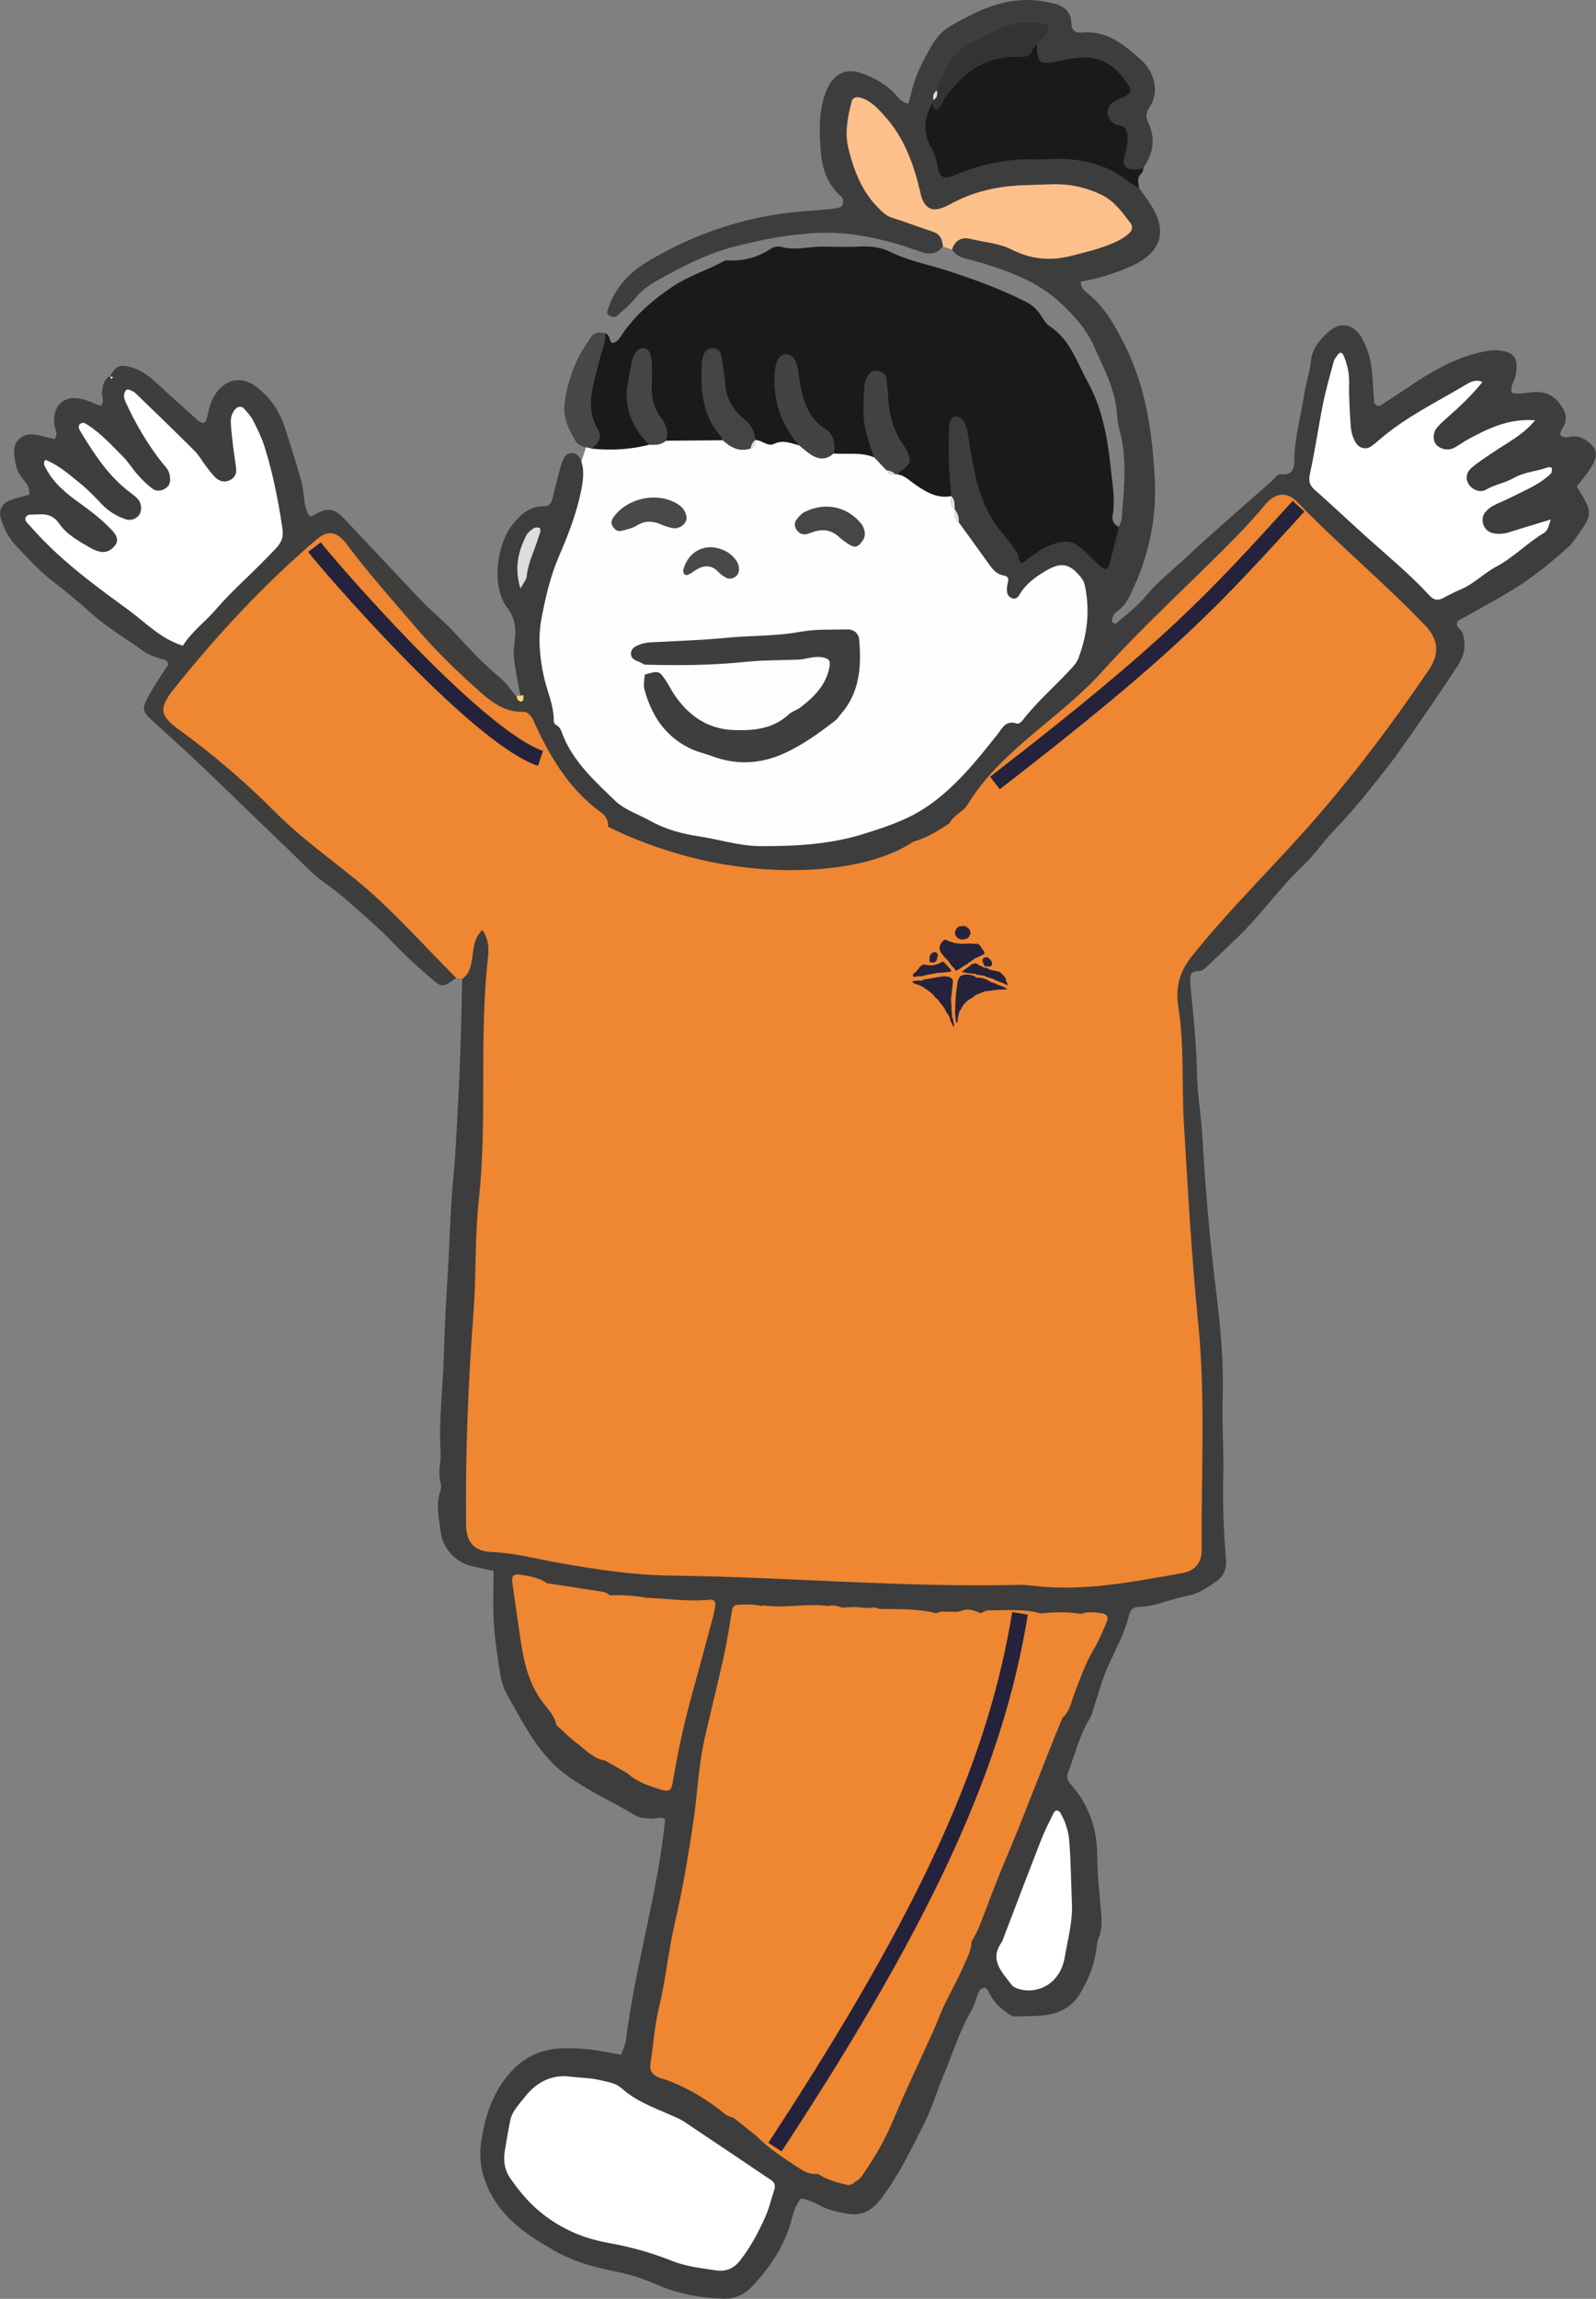 <?xml version="1.0" encoding="UTF-8"?> <svg xmlns="http://www.w3.org/2000/svg" id="_レイヤー_2" viewBox="0 0 302.56 435.54"><rect x="0" y="0" width="302.56" height="435.54" fill="#808080" stroke="none"/><defs><style>.cls-1{fill:#434343;}.cls-1,.cls-2,.cls-3,.cls-4,.cls-5,.cls-6,.cls-7,.cls-8,.cls-9,.cls-10,.cls-11,.cls-12,.cls-13,.cls-14,.cls-15,.cls-16,.cls-17,.cls-18,.cls-19,.cls-20,.cls-21,.cls-22{stroke-width:0px;}.cls-2{fill:#474747;}.cls-3{fill:#424242;}.cls-4{fill:#51311d;}.cls-5{fill:#1a1a1a;}.cls-6{fill:#454545;}.cls-7{fill:#3d3d3d;}.cls-8{fill:#ddd;}.cls-9{fill:#f8da6e;}.cls-10{fill:#444;}.cls-11{fill:#474646;}.cls-12{fill:#3e3e3d;}.cls-13{fill:#fcfdfd;}.cls-14{fill:#dfdfdf;}.cls-15{fill:#333;}.cls-16{fill:#4a4949;}.cls-17{fill:#fff;}.cls-18{fill:#ef8631;}.cls-19{fill:#3e3e3e;}.cls-23{fill:none;stroke:#24233b;stroke-miterlimit:10;stroke-width:3px;}.cls-20{fill:#fec08b;}.cls-21{fill:#24233b;}.cls-22{fill:#fefefe;}</style></defs><g id="_レイヤー_5"><g id="child01"><path class="cls-22" d="M111.8,82.75c-2.89,8.14-3.76,12.24-5.78,18.78-3.81,12.37-4.58,10.36-5.33,15.22-1.6,10.41,2.02,19.09,3.44,22.11,4.68,9.91,12.15,14.93,16,17.44,2.39,1.56,16.73,10.62,35.11,7.67,12.96-2.08,21.99-9.18,29.11-14.78,2.61-2.05,5-4.29,9.78-8.78,10.76-10.09,12.26-13.01,13.11-15.22,2.12-5.53,1.66-10.63,1.44-12.78,0,0-.56-5.55-3.44-11.33-1.86-3.73-12.14-22.22-35.89-30.56-22.07-7.75-49.83-4.63-55.44,6.56-.34.68-.93,2.34-2.11,5.67Z"></path><path class="cls-7" d="M87.64,185.48c.41-2.55.86-5.09,1.21-7.64.14-.97.3-1.91.98-2.62.58-.6,1.37-.94,2.23-.72.87.23,1.42.9,1.42,1.77,0,2.86.05,5.73-.21,8.56-.52,5.56-.36,11.13-.53,16.69-.23,7.47-.31,14.93-.78,22.4-.5,7.99-1.28,15.98-1.12,24.03.09,4.6-.42,9.22-.74,13.83-.43,6.09-.64,12.19-.64,18.3,0,3.4-.15,6.8-.2,10.2-.02,1.55.23,1.99,1.76,2.17,1.31.16,2.55.54,3.97.48,2.11-.09,4.31.46,6.39,1.05,6.31,1.78,12.82,2.16,19.27,2.97,6.08.76,12.21.51,18.31.77,7.84.34,15.68.91,23.54.73,1.75-.04,3.5.37,5.26.47,7.19.4,14.37.53,21.57.15,2.3-.12,4.65-.01,6.92.36,5.47.9,10.82-.16,16.2-.67.67-.06,1.35-.31,2.01-.27,3.88.24,7.44-1.41,11.21-1.8.81-.08,1.18-.6,1.19-1.36.02-1.36,0-2.72-.01-4.08-.02-5.03-.04-10.05-.05-15.08-.02-5.44.13-10.88-.08-16.31-.26-6.77-.77-13.54-2.02-20.22-.31-1.63.16-3.21.02-4.85-.6-7.43-1.16-14.86-1.19-22.33-.02-4.2-.61-8.4-.77-12.61-.13-3.37.04-6.74-.58-10.1-.24-1.32-.11-2.71-.12-4.08,0-.83.16-1.61.72-2.28,2.25-2.71,4.33-5.58,6.76-8.11,2.83-2.94,5.45-6.04,8.01-9.21,1.44-1.78,3.2-3.31,4.81-4.95,1.72-1.74,3.51-3.39,4.79-5.53,1.19-1.98,3.22-3.23,4.68-5.04,4.09-5.07,8.28-10.06,12.09-15.35.71-.99,1.36-2.04,1.96-3.1.54-.95,1.03-1.91,1.92-2.61,1.89-1.48,2.14-4.06,3.84-5.7.38-.37.12-.99-.18-1.5-.89-1.55-2.06-2.86-3.27-4.16-2.97-3.17-6.2-6.08-9.36-9.05-4.95-4.65-9.8-9.41-14.7-14.12-1.04-1-1.35-1.03-2.33.09-1.8,2.03-3.44,4.22-5.31,6.19-3.66,3.84-7.4,7.6-11.17,11.33-6.28,6.21-12.62,12.36-18.92,18.56-2.71,2.67-5.41,5.35-8.08,8.06-1.36,1.38-2.85,2.62-4.79,2.93-1.28.2-1.79.97-2.39,1.93-1.08,1.72-2.38,3.31-3.45,5.04-1.6,2.59-3.73,4.63-6.17,6.39-.7.51-1.34,1.12-1.03,2.01,1.15,3.29-.31,6.2-1.46,9.03-2.13,5.23-5.34,9.78-9.79,13.36-4.4,3.54-9.3,4.33-14.53,2.28-2.79-1.09-5.32-2.71-7.63-4.66-1.24-1.05-2.54-2.02-3.73-2.96-1.19.1-1.76.94-2.52,1.47-5.82,4.09-12.1,5.03-18.45,1.82-4.64-2.34-7.85-6.23-8.4-11.75-.15-1.49-.31-2.97-.46-4.46-.12-1.22-.15-2.44.17-3.64.19-.74,1.28-1.3.66-2.16-.46-.63-1.2-1.06-1.84-1.54-6.29-4.78-10.27-11.11-12.44-18.64-.73-.84-.51-1.99-.94-2.93-.2-.27-.35-.56-.48-.87-.42-2.38-.95-4.76-1.22-7.16-.15-1.33.12-2.71.22-4.06.15-1.94-.13-3.67-1.4-5.33-3.37-4.42-1.84-12.39.81-15.77,1.48-1.89,3.3-3.68,6.07-3.61,1.04.03,1.41-.67,1.62-1.5.48-1.84.9-3.69,1.4-5.53.21-.78.45-1.58.85-2.27.66-1.13,2.47-.95,2.99.27.26.61.46,1.28.52,1.95.13,1.36-.05,2.69-.32,4.04-.86,4.28-2.41,8.33-4.14,12.31-1.69,3.89-2.66,8.03-3.42,12.13-.66,3.56-.32,7.3.48,10.92.61,2.76,1.89,5.37,1.86,8.26,0,.46.18.71.56.93.77.44.94,1.28,1.24,2.03,2.07,5.05,6.09,8.62,9.85,12.27,1.77,1.72,4.41,2.55,6.65,3.8,2.89,1.62,6.05,2.46,9.26,2.94,3.87.58,7.61,1.83,11.61,1.85,6.54.03,13.02-.31,19.31-2.23,2.85-.87,5.7-1.81,8.39-3.05,3.06-1.41,5.78-3.4,8.27-5.71,3.31-3.06,6.09-6.56,8.88-10.05,1.01-1.27,1.64-2.94,3.8-2.17.24.09.78-.26,1-.55,2.84-3.68,6.38-6.68,9.49-10.1.45-.49.89-1.05,1.12-1.65,1.59-4.13,2.19-8.38,1.46-12.78-.15-.93-.28-1.84-.94-2.64-2.16-2.63-3.7-2.97-6.67-1.23-2,1.18-3.86,2.54-5.05,4.62-.29.5-.77.79-1.36.57-.54-.2-.89-.67-.94-1.23-.05-.53-.02-1.09.13-1.6.23-.79.15-1.32-.76-1.48-1.33-.23-2.08-1.15-2.81-2.17-1.87-2.64-3.79-5.25-5.69-7.88-.69-.68-.02-1.79-.79-2.45h0c-.67-.75-.19-1.79-.67-2.58h.01c-2.26-4.47-1.43-9.21-.92-13.84.24-2.23,2.28-2.47,3.85-.72,1.07,1.19,1.16,2.72,1.39,4.19,1.08,6.79,2.89,13.19,7.6,18.59,1.65,1.89,2.5,2.61,4.79,1.07,3.06-2.05,6.41-2.39,9.3.52,2.22,2.23,3.56,2.16,4.16-1.17.19-1.07.66-2.08,1.59-2.76.19-.5.53-.99.56-1.51.4-5.66,1.16-11.33-.44-16.95-.33-1.16-.4-2.4-.52-3.62-.44-4.41-2.58-8.24-4.3-12.17-1.35-3.08-3.65-5.67-6.14-8.02-3.94-3.73-8.77-5.75-13.83-7.34-1.55-.49-3.12-.92-4.7-1.33-.97-.26-1.69-.82-2.26-1.62.12-2.61,1.85-3.14,3.96-2.9,2.57.29,5.17.69,7.5,1.84,6.43,3.17,12.48,1.09,18.5-1.23,2.75-1.06,2.52-2.67.68-4.63-2.94-3.13-6.64-4.17-10.71-4.16-7.08.02-14.12.08-20.67,3.6-3.08,1.65-4.89.58-6.16-3.01-1.59-4.48-2.76-9.15-5.88-12.91-1.27-1.53-2.57-4.08-4.64-3.26-2.01.79-1.45,3.58-1.33,5.57.47,7.86,4.51,12.76,12.18,15.5,2.28.81,5.85.85,4.85,5.02-1.19,1.53-2.61,1.59-4.36.95-3.94-1.45-7.97-2.54-12.15-3.16-5.19-.77-10.32-.3-15.4.56-2.36.4-4.74.97-7.09,1.54-5.49,1.34-10.38,3.88-15.23,6.62-1.55.88-2.94,1.86-4.08,3.3-1,1.26-2.29,2.31-3.52,3.36-.42.36-1.04.13-1.52-.18-.46-.29-.24-.7-.13-1.06,1.27-4.12,4.06-7.01,7.65-9.15,8.49-5.06,17.62-8.2,27.49-9.28,2.69-.29,5.4-.32,8.07-.75.54-.09,1.1-.14,1.29-.75.16-.54.12-1.11-.33-1.5-2.87-2.52-3.7-5.87-3.9-9.47-.21-3.8-.29-7.58,1.42-11.16,1.26-2.63,3.6-3.73,6.35-2.72,2.44.89,4.71,2.09,6.49,4.07.61.68,1.14,1.52,2.45,1.7.36-1.36.65-2.78,1.12-4.14.49-1.41,1.07-2.8,1.77-4.11,1.27-2.39,2.44-4.88,4.91-6.34C184.63,2.34,189.34-.03,194.84,0c1.48,0,2.98.22,4.43.53,2.12.46,3.83,1.42,3.84,4,0,1.2.85,1.75,1.89,1.65,4.88-.5,8.17,2.34,11.43,5.28,2.27,2.05,3.53,5.9,1.49,8.85-.71,1.03-.74,1.87-.21,2.99,1.4,2.97.92,5.8-.93,8.45-3.03,1.28-4.59.65-4.51-2.21.08-2.44-.1-4.38-2.14-6.11-1.9-1.63-.98-3.51.64-4.84,2.35-1.94,1.48-3.36-.46-4.81-3-2.22-6.24-2.06-9.69-1.31-3.65.8-4.45.05-4.79-3.73,1.16-3.31.75-3.92-2.53-3.18-6.79,1.52-12.52,4.49-14.84,11.71-.33.7-.57,1.43-.78,2.17-.09.39-.22.77-.36,1.15-1.22,2.87-.45,5.48.63,8.25,1.09,2.78,2.42,3.33,5.25,2.38,7.6-2.54,15.43-2.81,23.3-1.44,3.88.68,7.15,2.49,9.43,5.83.77,1.11,1.59,2.19,2.32,3.34,3.14,4.97,1.85,8.92-3.73,11.45-3.06,1.39-6.33,2.36-9.61,2.97-.05,1.16.63,1.69,1.25,2.19,3.27,2.61,5.19,6.1,7.05,9.78,4.03,7.98,5.21,16.56,5.7,25.24.4,7.12-.97,14.08-3.95,20.64-.78,1.72-1.51,3.5-3.21,4.63-.56.38-.88,1.02-.95,1.73-.01.12.02.32.09.36.21.11.58.3.68.21,1.93-1.71,4.05-3.28,5.67-5.24,2.28-2.75,5.08-4.91,7.64-7.31,5.24-4.92,10.72-9.58,16.1-14.36.61-.54,1.13-1.45,1.95-1.38,2.24.18,2.43-1.21,2.45-2.82.05-4.24,1.26-8.31,1.89-12.46.31-2.01,1.01-3.97,1.21-5.99.24-2.55,1.73-4.27,3.46-5.8,2.17-1.91,4.66-1.4,6.17,1.15,1.26,2.14,1.84,4.51,2.04,6.98.14,1.76.22,3.53.36,5.29.04.51.79.87,1.22.59,1.82-1.18,3.65-2.36,5.45-3.58,4.39-2.97,8.94-5.61,14.23-6.63.79-.15,1.62-.29,2.41-.23,3.31.25,4.15,1.56,3.48,4.87-.21,1.05-1.06,1.95-.7,3.21,1.45.36,2.91-.12,4.38-.18,1.9-.08,3.46.61,4.63,2.12,1.17,1.5,1.76,3.07.54,4.85-.22.32-.29.74-.42,1.09.68.83,1.54.44,2.28.38,1.33-.11,2.38.39,3.34,1.22,1.24,1.08,1.49,2.12.81,3.63-.78,1.76-2.13,3.13-3.25,4.62,3.16,5.08,3.16,5.17-.41,10.06-.32.44-.62.91-1.02,1.27-3.26,2.89-6.6,5.68-10.3,7.98-3.57,2.21-7.3,4.18-10.83,6.17-.57,1.21.6,1.49.86,2.18.83,2.22.42,4.32-.83,6.23-2.15,3.3-4.35,6.57-6.59,9.81-2.4,3.45-4.75,6.95-7.36,10.24-3.03,3.82-6.05,7.64-9.46,11.15-2.07,2.13-3.75,4.67-5.9,6.7-4.36,4.13-7.79,9.07-12.07,13.25-2.02,1.98-4.09,3.93-6.14,5.88-.2.19-.43.34-.63.52-.72.67-2.21.08-2.47,1.08-.28,1.13-.05,2.4.07,3.61.49,5.01,1,10,1.09,15.05.06,3.52.62,7.03.92,10.54.15,1.75.21,3.52.33,5.28.57,8.54,1.32,17.05,2.38,25.55.84,6.73,1.46,13.51,1.24,20.33-.15,4.89.24,9.79.11,14.68-.14,5.31.1,10.59.52,15.86.13,1.64-.39,2.95-1.71,3.91-1.76,1.28-3.51,2.48-5.76,2.88-3.06.55-5.91,2.03-9.11,2.07-.85.01-1.57.5-1.78,1.42-1.07,4.68-3.89,8.65-5.29,13.19-.36,1.16-.72,2.33-1.1,3.48-.34,1.03-.54,2.15-1.09,3.06-1.93,3.18-2.77,6.76-4.08,10.17-.34.88-.2,1.49.42,2.19,3.37,3.82,5.03,8.26,5.08,13.41.03,3.79.47,7.58.77,11.37.12,1.51.1,2.96-.48,4.41-.35.86-.38,1.85-.54,2.79-.48,2.85-1.59,5.44-3.1,7.91-1.32,2.15-3.29,3.32-5.57,3.78-2.11.43-4.32.33-6.49.41-1.04.04-1.7-.75-2.47-1.3-1.26-.9-2.08-2.12-2.76-3.48-.18-.36-.47-.76-.93-.62-.34.11-.74.38-.87.69-.54,1.25-.81,2.64-1.5,3.78-2.18,3.65-3.33,7.72-4.99,11.58-1.39,3.24-2.35,6.68-3.94,9.81-2.47,4.82-4.81,9.74-8.12,14.09-1.57,2.07-3.5,3.31-6.31,2.83-1.76-.3-3.47-.63-5.06-1.45-1.2-.62-2.39-1.23-3.82-1.45-1.09,1.3-1.45,2.91-1.89,4.46-1.33,4.69-3.96,8.58-7.24,12.1-1.57,1.69-3.34,2.5-5.75,2.42-4.41-.15-8.6-.97-12.64-2.74-2.49-1.09-5.07-1.91-7.76-2.44-3.98-.78-7.93-1.89-11.45-3.91-4.59-2.63-9.05-5.48-11.79-10.33-1.89-3.33-2.65-6.68-2.05-10.53.56-3.54,1.48-6.87,3.32-9.93,2.76-4.59,6.6-7.44,12.18-7.55,2.6-.05,5.16.14,7.71.62,1.05.2,2.1.39,3.29.61.34-1,.8-1.86.91-2.76,1.75-14.1,6.02-27.77,7.45-41.87-1.05-.65-1.96.02-2.88-.11-.94-.13-1.91-.07-2.76-.59-4.39-2.67-9.13-4.69-13.28-7.8-2.35-1.77-4.19-3.9-5.8-6.22-1.93-2.78-3.51-5.81-5.2-8.76-.96-1.67-1.32-3.56-1.59-5.43-.4-2.81-.84-5.63-1-8.46-.17-3.1-.04-6.22-.04-9.67-1.19-.26-2.62-.57-4.03-.9-3.12-.72-5.56-3.26-5.96-6.39-.33-2.54-.98-5.09-.14-7.66.16-.5.26-1.12.12-1.6-.61-2.03.09-4.06-.03-6.04-.38-6.09.46-12.12.62-18.18.14-5.27.43-10.56.76-15.84.37-5.8.44-11.62,1-17.4.56-5.81.75-11.63,1.08-17.45.27-4.73.35-9.47.5-14.2.07-2.17.08-4.34.12-6.51Z"></path><path class="cls-5" d="M212.09,99.87c-.59,2.35-1.14,4.72-1.79,7.06-.3,1.07-.94,1.16-1.72.38-.96-.95-1.93-1.89-2.91-2.82-2.21-2.13-3.75-2.62-7.77-.63-1.43.71-2.67,1.83-4.04,2.8-1.01-.24-.54-1.33-1.01-1.89-.43-.51-.75-1.12-1.16-1.67-.48-.65-.98-1.3-1.51-1.91-3.34-3.79-4.82-8.39-5.73-13.22-.4-2.13-.7-4.27-1.09-6.4-.09-.52-.31-1.03-.54-1.51-.31-.62-.78-1.1-1.53-1.18-.62-.06-1.3.69-1.35,1.75-.17,3.52-.17,7.04.16,10.55.09.94.15,1.88.23,2.82-2.79.52-4.97-.89-7.07-2.37-.99-.7-1.84-1.58-3.11-1.75,1.01-2.09,1.05-4.04-.34-6.08-1.48-2.17-2.06-4.68-2.29-7.32-.13-1.42-.08-3.01-1.65-4.42-1.65,3.38-1.02,6.64-.44,9.88.28,1.56,1.29,3.07.27,4.71-2.47-1.03-5.09-.54-7.65-.72-1.32-2.04-2.56-4.12-4.31-5.89-1.87-1.9-2.59-4.42-3.09-7-.27-1.41-.02-3.06-2.06-4.25-1.73,4.14-.25,7.69,1.23,11.27.59,1.41,2.38,2.38,1.64,4.3-1.55-.36-2.99-1.11-4.71-.26-1.14.57-2.28-.68-3.51-.74-4.25-4.28-7.63-9.02-7.51-15.83-2.07,2.46-2.01,3.04-1.75,6.02.31,3.55,2.62,6.4,3.05,9.86-3.59.03-7.19.06-10.78.09-3.32-4.55-3.55-9.97-4.41-15.32-1.9,4.01-2.74,7.97-.46,12.1.69,1.26,2.01,2.28,1.66,3.99-3.58.9-7.2,1.11-10.86.73-.6-6.13-1.82-12.28.76-18.3.53-1.23.79-2.57,1.78-3.57.98.24.66,1.45,1.38,1.87.73-.15,1.2-.68,1.56-1.23,2.58-3.93,6.04-6.92,9.91-9.51,2.95-1.97,6.36-3,9.46-4.68.24-.13.52-.27.77-.26,3.07.21,5.86-.54,8.44-2.26.5-.34,1.37-.43,1.97-.26,2.56.71,5.08-.09,7.61-.07,2.45.02,4.9.09,7.34-.02,1.95-.08,3.87.15,5.56.99,3.44,1.71,7.19,2.4,10.8,3.56,5.12,1.65,10.16,3.49,14.97,5.93,1.13.57,2.01,1.34,2.71,2.39.53.78,1.01,1.72,1.76,2.2,3.9,2.5,5.16,6.83,7.21,10.52,2.7,4.88,3.75,10.33,4.34,15.92.34,3.23.97,6.38.39,9.65-.14.76.38,1.56,1.18,1.99Z"></path><path class="cls-12" d="M99.27,131.77c.92.06,1.6.29,1.26,1.48-.23.77-.33,1.59-.49,2.38-.38-.12-.88-.45-1.13-.32-2.34,1.21-4.22.26-5.95-1.21-4.98-4.23-9.74-8.74-14.07-13.6-4.51-5.06-9.14-10.06-13.02-15.66-.46-.67-.96-1.32-1.5-1.93-1.72-1.98-1.85-1.94-3.79-.14-8.28,7.67-16.14,15.74-23.61,24.19-.99,1.12-1.91,2.3-2.82,3.49-.9,1.18-1.73,2.4-2.59,3.61.54,1.83,2.24,2.63,3.44,3.88.56.58,1.22,1.09,1.89,1.54,5.47,3.62,10.14,8.18,14.88,12.66,2.45,2.33,5.15,4.37,7.33,7.03,1.33,1.63,3.29,2.82,5.14,3.93,4.72,2.84,8.44,6.84,12.39,10.55,1.97,1.85,3.83,3.85,5.77,5.75,1.71,1.67,3.83,3.16,4.05,5.89-2.34,1.74-2.67,1.85-4.5.27-2.56-2.22-5.11-4.48-7.43-6.94-1.78-1.89-3.7-3.58-5.62-5.3-2.31-2.07-4.6-4.13-7.16-5.93-2.53-1.77-4.66-4.12-6.92-6.28-5.49-5.25-10.91-10.56-16.41-15.8-3.24-3.09-6.59-6.07-9.88-9.11-1.38-1.28-1.56-1.89-.79-3.49.58-1.22,1.31-2.38,2.02-3.53.7-1.14,1.47-2.25,2.16-3.29-.21-1.03-.98-.89-1.57-1.11-1.01-.37-2.11-.67-2.96-1.28-3.41-2.45-7.06-4.56-10.2-7.4-2.21-2-4.52-3.91-6.88-5.72-2.72-2.08-5-4.57-7.32-7.04-1.36-1.45-2.17-3.09-2.77-4.9-.54-1.62.03-2.96,1.56-3.6.62-.26,1.29-.43,1.94-.62.62-.18,1.25-.34,1.82-.5.13-1.39-.58-2.24-1.28-3.07-1.21-1.44-1.46-3.21-1.58-4.95-.14-2.09,1.55-3.63,3.65-3.38,1.34.16,2.64.57,4.04.88.76-1.01-.04-2.02-.11-3-.23-3.47,1.98-5.45,5.33-4.59,1.17.3,2.28.83,3.44,1.27.96-.77.18-1.72.3-2.55.18-1.24.27-2.44,1.56-3.09l-.08.08c1.09-1.82,1.77-2.25,3.46-1.89,2.04.44,3.71,1.56,5.23,2.97,2.59,2.4,5.22,4.75,7.84,7.1,1.07.96,1.65.82,1.94-.5.35-1.59.69-3.16,1.68-4.53,1.9-2.64,4.78-3.24,7.43-1.33,2.71,1.96,4.55,4.62,5.59,7.79,1.13,3.46,2.21,6.94,3.2,10.44.36,1.29.36,2.68.6,4.01.14.78.44,1.54.52,1.81.41.74.62.75.92.56,3.37-2.09,4.45-1.16,6.65,1.18,4.73,5.03,9.46,10.06,14.21,15.08.74.79,1.56,1.5,2.35,2.24,1.18,1.12,2.42,2.17,3.51,3.37,2.8,3.06,5.6,6.09,8.82,8.74,1.23,1.02,2.14,2.44,3.19,3.67.49.19.94.19,1.32-.23Z"></path><path class="cls-5" d="M215.95,35.62c-.69-.42-1.43-.78-2.06-1.27-4.5-3.53-9.69-4.52-15.25-4.2-.54.03-1.09.09-1.63.06-5.66-.3-11.06.86-16.24,3.05-1.46.62-2.54.6-2.96-1.44-.28-1.34-.55-2.67-1.25-3.84-1.72-2.87-1.33-5.65.18-8.43,1.82-.49,1.87-2.48,3.02-3.56,3.4-3.22,6.94-6.21,11.93-6.12,1.9.03,3.09-1.56,4.87-1.49.03,3.51.52,3.93,3.66,3.28,1.46-.3,2.92-.59,4.4-.73,4.32-.41,7.18,1.87,9.35,5.27.61.95.29,1.57-.91,2.14-.73.35-1.53.61-2.14,1.1-1.45,1.18-1.22,3.1.43,4.05.23.13.5.23.76.27,1.44.18,1.62,1.22,1.65,2.37.03,1.1-.21,2.12-.52,3.18-.69,2.3.24,3.14,2.78,2.71.26-.04.52-.16.78-.25-.12.36-.13.83-.37,1.04-.96.84-.65,1.82-.47,2.81Z"></path><path class="cls-20" d="M178.75,46.72c-.08-1.31-.5-2.36-1.9-2.82-2.57-.85-5.11-1.82-7.7-2.63-.95-.3-1.55-.82-2.27-1.5-3.4-3.23-4.99-7.32-6.06-11.72-.73-3.02-.09-5.93.63-8.83.2-.81.98-.9,1.66-.71,2.07.57,3.41,2.15,4.76,3.66,3.53,3.97,5.28,8.78,6.5,13.85.16.65.28,1.33.56,1.93.77,1.64,1.91,2.06,3.67,1.43.51-.18,1.01-.4,1.48-.66,4.5-2.51,9.36-3.53,14.46-3.65,1.77-.04,3.53-.14,5.3-.17,3.18-.06,6.24.67,9.06,2.05,2.36,1.15,3.9,3.32,5.45,5.38.47.62.26,1.36-.27,1.85-.59.54-1.28,1.01-1.99,1.37-2.8,1.44-5.86,2.09-8.88,2.89-4.01,1.06-7.72.72-11.41-1.15-2.45-1.24-5.24-1.39-7.87-2.03-1.66-.4-2.92.31-3.46,2.03-.57-.2-1.15-.39-1.72-.58Z"></path><path class="cls-19" d="M122.15,125.92c-.36-.19-.7-.43-1.08-.56-.83-.29-1.56-.72-1.45-1.69.1-.91.94-1.29,1.7-1.57.63-.23,1.32-.36,1.99-.4,4.88-.25,9.78-.41,14.61-.88,4.57-.44,9.18-.27,13.73-1.11,2.91-.53,5.95-.4,8.94-.46,1.27-.03,2.18.74,2.28,1.88.45,5.11.15,10.05-3.47,14.17-.36.41-.64.9-1.06,1.22-3.01,2.32-6.06,4.55-9.55,6.15-4.56,2.09-9.09,2.34-13.79.6-1.5-.55-3.05-.88-4.52-1.64-4.57-2.36-7.02-6.25-8.31-11.01-.24-.87.02-1.88.05-2.82,1.17-1.59,2.52-1.32,3.89-.33.78.56,1.38,1.33,1.84,2.16,5.44,9.84,17.11,9.92,25.86.96.28-.29.54-.62.75-.97.56-.93,1.34-1.91.82-3.01-.62-1.3-1.89-.63-2.92-.62-7.75.06-15.44,1.31-23.21,1.09-2.43-.07-4.84-.17-7.1-1.17Z"></path><path class="cls-13" d="M122.15,125.92c6.37.17,12.72.15,19.07-.51,3.37-.35,6.77-.31,10.16-.44,1.48-.06,2.89-.71,4.43-.45,1.32.23,1.66.6,1.44,1.83-.64,3.46-2.94,5.72-5.57,7.72-.64.49-1.52.69-2.1,1.23-2.91,2.73-6.45,3.13-10.21,3.03-5.21-.13-8.89-2.73-11.66-6.91-.52-.79-.93-1.66-1.46-2.44-1.29-1.93-1.37-1.94-4.02-1.17-.03-.63-.05-1.26-.08-1.89Z"></path><path class="cls-1" d="M151.44,84.35c-3.47-4-4.94-8.66-4.55-13.93.16-2.16.98-3.41,2.25-3.32,1.12.08,1.81,1.03,2.17,3.07.21,1.2.28,2.44.56,3.62.72,2.96,1.79,5.71,4.55,7.46,1.74,1.1,1.97,2.8,1.61,4.67-1.42,1.28-2.91,1.18-4.39.16-.77-.53-1.47-1.15-2.2-1.73Z"></path><path class="cls-2" d="M114.72,63.13c.2,1.69-.61,3.16-.98,4.73-.41,1.71-.89,3.4-1.28,5.11-.64,2.84-.7,5.69.83,8.28,1.06,1.79.03,2.73-1.11,3.75-1.12-.35-2.42-.31-3.13-1.55-1.22-2.12-2.33-4.25-2.04-6.82.36-3.24,1.33-6.29,2.79-9.19.6-1.19,1.41-2.28,2.11-3.42.69-1.12,1.7-1.15,2.82-.89Z"></path><path class="cls-3" d="M165.68,86.64c-.97-2.81-1.98-5.62-2-8.65,0-1.76.07-3.52.24-5.27.06-.63.42-1.3.81-1.82.41-.56,1.1-.77,1.82-.61.7.16,1.33.55,1.44,1.27.21,1.33.33,2.69.4,4.03.16,3.19,1.06,6.11,2.88,8.74.23.33.45.68.64,1.04.98,1.9.79,2.52-1.18,3.95-.22.16-.39.36-.59.54,0,0-.37.01-.37.01-.6-.27-1.38-.13-1.78-.82-.77-.81-1.54-1.62-2.3-2.43Z"></path><path class="cls-10" d="M137.02,83.41c-.11-.24-.18-.53-.35-.72-3.66-4.09-3.88-9.05-3.62-14.13.03-.53.24-1.06.44-1.56.28-.69.86-1.04,1.59-1.06.76-.03,1.34.4,1.55,1.07.25.76.31,1.59.43,2.39.16,1.07.37,2.14.42,3.21.13,2.94,1.6,5.2,3.77,6.93,1.33,1.05,1.73,2.34,1.98,3.82,0,0,0,0,0,0-.31.55-.11,1.4-.97,1.62-2.12.69-3.76-.19-5.26-1.58Z"></path><path class="cls-6" d="M123.04,84.26c-1.53-1.56-2.78-3.28-3.53-5.37-.75-2.1-.89-4.22-.49-6.39.24-1.33.54-2.64.75-3.98.13-.84.53-1.51,1.09-2.12.67-.74,1.96-.52,2.33.44.19.49.33,1.03.35,1.56.06,1.35.13,2.71.03,4.06-.18,2.53.32,4.84,1.87,6.87.97,1.27,1.32,2.63.81,4.18-.93.85-2.07.79-3.2.76Z"></path><path class="cls-16" d="M130.16,98.04c.1,1.05-1.25,2.21-2.5,2.03-.79-.11-1.57-.38-2.31-.7-1.58-.69-3.05-.77-4.61.19-.89.54-1.99.79-3.03,1.03-.73.16-1.25-.33-1.61-.96-.29-.53-.18-1.06.12-1.51,2.62-3.9,8.77-5.08,12.54-2.42.83.58,1.27,1.36,1.4,2.35Z"></path><path class="cls-11" d="M163.94,100.8c.08.99-.25,1.4-.57,1.85-.7.99-1.33,1.19-2.35.54-.68-.43-1.36-.9-1.95-1.45-1.45-1.34-3.08-1.56-4.89-.96-.51.17-1.01.41-1.53.45-.71.05-1.3-.29-1.68-.92-.38-.63-.41-1.31.05-1.89.42-.52.87-1.09,1.44-1.38,3.76-1.91,8.03-1.28,10.89,2.28.39.49.49,1.23.59,1.48Z"></path><path class="cls-16" d="M140.08,108.06c-.04,1.1-1.35,1.92-2.38,1.42-.59-.29-1.14-.72-1.6-1.19-1.26-1.29-2.61-1.23-4.04-.39-.46.27-.88.62-1.36.86-.33.17-.76.38-1.04-.08-.12-.2-.18-.5-.13-.72.78-3.05,3.45-4.81,6.36-4.15,1.49.34,2.76,1.07,3.66,2.35.4.57.59,1.2.53,1.9Z"></path><path class="cls-14" d="M180.98,96.57c.69.68.84,1.53.79,2.45-1.02-.57-.89-1.51-.79-2.45Z"></path><path class="cls-14" d="M180.31,93.99c.81.71.64,1.67.67,2.58-1.03-.65-.92-1.59-.67-2.58Z"></path><path class="cls-9" d="M99.27,131.77c-.14.4.12,1.08-.43,1.15-.43.05-.83-.39-.89-.92.18-.23.41-.29.68-.17.21-.13.42-.14.65-.05Z"></path><path class="cls-14" d="M167.99,89.07c.68.1,1.31.28,1.78.82-.81.2-1.48.09-1.78-.82Z"></path><path class="cls-14" d="M142.28,84.98c.16-.63.33-1.27.97-1.62.16.83,0,1.47-.97,1.62Z"></path><path class="cls-17" d="M108.12,393.45c1.88.2,3.8.22,5.63.65,1.42.33,2.97.53,4.14,1.58,2.68,2.41,6.03,3.61,9.24,5.03.87.38,1.77.73,2.55,1.25,5.53,3.68,11.04,7.4,16.55,11.12.64.43.8,1.03.56,1.77-.55,1.67-.94,3.41-1.65,5.01-1.31,2.98-2.83,5.86-4.86,8.44-1.19,1.51-2.64,2.13-4.62,1.83-2.83-.42-5.65-.73-8.34-1.81-3.91-1.57-7.96-2.66-12.12-3.41-4.9-.88-9.28-2.85-13.12-6.11-2.11-1.79-3.79-3.88-5.35-6.11-1.06-1.51-1.33-3.25-1.05-5.05.31-2.01.66-4.01,1.07-6,.13-.64.43-1.29.8-1.84.6-.9,1.31-1.73,1.99-2.57,2.2-2.73,4.92-4.23,8.55-3.8Z"></path><path class="cls-17" d="M291.01,79.64c-2.38,2.86-5.32,4.26-7.96,6.06-1.34.92-2.72,1.79-3.97,2.83-1.17.98-1.31,2.16-.62,3.26.62.98,2.16,1.62,3.19,1.01,1.66-.99,3.6-1.26,5.24-2.2,2.05-1.18,4.41-1.28,6.57-2.07.21-.08.74.09.74.14,0,.36.02.84-.2,1.06-2.06,2.05-4.76,3.07-7.28,4.37-1.21.62-2.48,1.1-3.68,1.73-.58.31-1.13.77-1.53,1.29-1.04,1.36-.22,3.51,1.46,3.88,1.08.24,2.14.17,3.21-.18,2.57-.83,5.17-1.59,7.8-2.39-.52,1.71-.64,2.15-1.31,2.55-3.15,1.89-5.69,4.6-8.96,6.34-2.39,1.27-4.31,3.31-6.85,4.38-1.13.47-2.22,1.03-3.3,1.61-.99.53-1.78.37-2.54-.45-3.67-4-7.86-7.44-11.89-11.06-3.33-3-6.59-6.07-9.94-9.04-1.07-.95-1.12-1.82-.82-3.2.96-4.36,1.58-8.79,2.46-13.16.54-2.66,1.3-5.28,2.01-7.9.14-.5.52-.93.83-1.37.31-.44.78-.32.94.03.81,1.74,1.2,3.55,1.15,5.51-.06,2.57.12,5.14.27,7.71.07,1.22.33,2.43.99,3.5.61,1,1.85,1.37,2.81.75.57-.36,1.09-.81,1.6-1.26,4.96-4.32,10.87-7.15,16.45-10.48.87-.52,1.93-1.1,3.16-.51-1.99,2.46-4.25,4.6-6.59,6.67-.71.63-1.44,1.26-2.04,1.98-.75.91-.8,2.22-.26,3.04.59.9,2.15,1.4,3.3.87.98-.45,1.84-1.15,2.79-1.67,3.84-2.07,7.72-4,12.73-3.65Z"></path><path class="cls-18" d="M270.1,118.42c-7.72-8.07-16.34-15.2-24.09-23.23-2.2-2.28-4.38-1.75-6.26.53-1.74,2.1-3.58,4.09-5.48,6.04-8.38,8.56-17.32,16.58-25.32,25.47-8.04,8.94-19.13,14.75-25.57,25.28-.55.9-1.6,1.47-2.39,2.21-.4.38-.74.79-1,1.24-2.23,1.55-4.51,2.85-6.86,3.51-7.99,5.37-22.95,6.7-37.02,4.09-7.77-1.44-15.28-4.14-20.84-6.94.13-1.06-.39-2.01-1.27-2.64-6.29-4.57-9.99-11.01-13.08-17.91-.42-.56-.92-1.24-1.58-1.21-4.11.18-6.84-2.43-9.53-4.85-3.94-3.54-7.7-7.28-11.15-11.33-4.42-5.17-8.95-10.23-13.02-15.68-1.47-1.97-3.25-2.82-5.52-.89-9.97,8.48-18.83,18.03-27,28.22-3.07,3.83-2.99,5.16.97,8.03,6.53,4.73,12.59,9.98,18.24,15.65,6.07,6.1,13.35,10.68,19.59,16.54,5.03,4.73,9.67,9.82,14.54,14.7.4.07.79.15,1.19.22,3-2.25.91-6.63,3.8-9.26,1.61,2.27,1.1,4.66.89,6.82-1.46,14.77.04,29.65-1.58,44.4-.77,7.05-.46,14.13-.99,21.17-1.02,13.43-1.56,26.86-1.41,40.33.04,3.45,1.74,5.01,4.95,5.13,4.39.17,8.59,1.33,12.88,2.09,6.97,1.23,14.02,2.28,21.06,2.36,22.03.27,44,2.29,66.05,1.76.82-.02,1.63.07,2.44.16,9.6,1.16,18.96-.72,28.32-2.38,2.5-.44,3.78-1.97,3.76-4.54-.14-14.27.76-28.58-.67-42.82-1.27-12.59-1.95-25.2-2.71-37.82-.44-7.32.1-14.7-1.04-21.95-.61-3.84.19-6.82,2.58-9.8,7.58-9.45,16.34-17.82,24.23-26.99,7.47-8.67,14.28-17.8,20.69-27.26,2.11-3.11,1.72-5.84-.78-8.45Z"></path><path class="cls-17" d="M203.21,360.63c.15,3.43-.77,6.71-1.33,10.03-.21,1.22-.58,2.36-1.27,3.4-1.71,2.61-4.96,3.72-7.87,2.64-.37-.14-.76-.37-.99-.68-1.84-2.44-4.31-4.76-1.78-8.16,2.47-6.45,4.92-12.92,7.43-19.35.69-1.76,1.57-3.45,2.4-5.15.09-.18.41-.38.59-.35.23.03.52.24.64.45.95,1.67,1.54,3.52,1.68,5.39.29,3.91.34,7.85.49,11.77Z"></path><path class="cls-15" d="M196.55,8.37c-.31.42-.72.8-.92,1.27-.3.7-.75,1.1-1.5,1.12-.54.02-1.08.02-1.63.02-6-.02-10.1,3.21-13.37,7.84-.31.44-.48.98-.77,1.43-.27.4-.53,1.08-1.17.58-.27-.21-.3-.72-.45-1.09-.06-.23,0-.43.2-.58.48-.52.36-1.25.66-1.83,2.82-7.74,3.89-7.62,11.1-11.32,2.45-1.26,5.34-1.87,8.25-1.46.68.1,1.45.1,1.72.8.28.7-.32,1.25-.75,1.75-.44.51-.91.98-1.37,1.47Z"></path><path class="cls-18" d="M134.66,303.07c-4.06.43-8.08-.2-12.11-.36,0,0,0,0,0,0,0,0,0,0,0,0-2.31-.41-4.64-.56-6.99-.46,0,0,0,0,0,0,0,0,0,0,0,0-.47-.53-1.11-.66-1.77-.75-3.38-.51-6.76-1.03-10.14-1.55-.09-.16-.22-.25-.4-.27l-.25-.15c-1.33-.71-2.8-.95-4.26-1.18-1.36-.22-1.8.18-1.62,1.48.44,3.19.92,6.37,1.37,9.55.59,4.12,1.26,8.22,3.52,11.84,0,0,0,0,0,0h0c1.03,1.88,2.92,3.22,3.43,5.45.08.33.51.6.81.87,1,.91,1.95,1.88,3.03,2.68,1.72,1.27,3.19,2.97,5.46,3.36,1.4.79,2.8,1.59,4.2,2.38,0,0,0,0,0,0,0,0,0,0,0,0,1.62,1.52,3.66,2.23,5.71,2.9,2.3.75,2.6.59,2.98-1.69.87-5.2,1.96-10.36,3.37-15.45,1.37-4.95,2.7-9.9,4.03-14.86.24-.91.45-1.84.58-2.77.1-.64-.36-1.07-.94-1.01Z"></path><path class="cls-18" d="M208.87,305.64c-1.33-.18-2.67-.34-3.99.13-2.54-.45-5.08-.32-7.63-.1,0,0,0,0,0,0,0,0,0,0,0,0-3.26-.91-6.59-.56-9.9-.57-.48,0-.96.35-1.44.55-1.23-.55-2.47-1.02-3.82-.4-.22.03-.44.07-.66.12-.84,0-1.69-.02-2.53-.02-.35-.04-.68,0-.99.16-.16-.03-.29.02-.38.15,0,0,0,0,0,0,0,0,0,0,0,0-3.6-.94-7.29-.77-10.96-.83,0,0,0,0,0,0,0,0,0,0,0,0-.14-.15-.3-.22-.51-.2-.3-.12-.6-.11-.9.02-.63-.02-1.25-.04-1.88-.07-1.21-.23-2.42-.05-3.63,0-.87-.33-1.76-.55-2.69-.3,0,0,0,0,0,0,0,0,0,0,0,0-4.06-.57-8.13.48-12.18-.12-.12-.02-.25.08-.37.13-1.47-.39-2.97-.32-4.46-.26-.78.03-1.09.46-1.22,1.27-.46,2.94-.94,5.88-1.58,8.78-1.14,5.16-2.44,10.29-3.6,15.46-.77,3.44-1.13,6.95-1.48,10.46-.46,4.59-1.23,9.15-2,13.69-.61,3.6-1.35,7.19-2.17,10.76-1.21,5.29-1.71,10.71-3,16-.83,3.41-1.03,6.98-1.59,10.47-.21,1.3.29,2.09,1.4,2.59.48.22,1.01.35,1.51.52,0,0,0,0,0,0h0c4.13,1.5,7.84,3.73,11.23,6.51.49.4,1.19.55,1.79.82,1.38,1.11,2.77,2.21,4.15,3.32h0s0,0,0,0c2.44,2.48,5.37,4.3,8.25,6.19.99.65,2.11,1.16,3.39.98,1.65,1.07,3.51,1.63,5.41,2.06.69.15,1.27-.05,1.72-.61h0s0,0,0,0c.83-.3,1.23-1.05,1.68-1.7,2.16-3.13,4.02-6.4,5.5-9.93,2.41-5.75,5.11-11.38,7.67-17.07.67-1.48,1.2-3.02,1.9-4.49,1.23-2.57,2.64-5.05,3.77-7.66.63-1.46,1.45-2.92,1.51-4.59.5-.96,1.08-1.88,1.47-2.88,1.53-3.9,2.95-7.87,4.58-11.71,3.91-9.2,7.35-18.58,11.17-27.81,1.41-1.22,1.66-3.02,2.28-4.62,1.11-2.86,2.08-5.76,3.69-8.42.97-1.59,1.66-3.35,2.41-5.07.43-.97.06-1.57-.91-1.7Z"></path><path class="cls-8" d="M98.66,111.52c-1.22-4.05-.36-7.12,1.1-10.07.28-.57.9-1.01,1.44-1.39.26-.18.72-.13,1.07-.07.11.02.21.48.17.71-.07.39-.27.76-.38,1.15-.73,2.46-1.97,4.75-2.21,7.37-.06.62-.6,1.2-1.2,2.3Z"></path><path class="cls-14" d="M177.59,17.14c.18.75.07,1.41-.66,1.83-.09-.72,0-1.38.66-1.83Z"></path><path class="cls-17" d="M8.59,87.12c2.51.97,4.51,2.77,6.57,4.42,1.48,1.18,2.79,2.58,4.1,3.95,1.25,1.31,2.73,2.25,4.41,2.84.94.33,1.9.17,2.61-.64.63-.73.64-2.17-.06-3.03-.41-.51-.97-.92-1.5-1.32-4.12-3.08-6.85-7.29-9.46-11.59-.24-.39-.6-1.03-.02-1.47.51-.39,1.03-.01,1.45.26,2.52,1.65,4.54,3.87,6.64,5.99,1.04,1.05,1.83,2.36,2.82,3.47.81.91,1.69,1.77,2.65,2.51.82.64,1.76.58,2.65-.04.96-.67.87-1.58.7-2.56-.18-1.01-.93-1.62-1.51-2.36-2.77-3.55-5.02-7.41-6.88-11.5-.16-.36-.27-.79-.25-1.17.02-.35.2-.74.44-1.02.1-.12.52-.04.76.06.37.16.75.35,1.04.63,3.71,3.58,7.42,7.16,11.07,10.8.86.85,1.46,1.95,2.2,2.92.58.75,1.13,1.55,1.81,2.2.72.68,1.63.99,2.63.56,1.01-.43,1.42-1.24,1.3-2.29-.15-1.35-.39-2.69-.55-4.03-.18-1.48-.35-2.97-.45-4.46-.06-.96.13-1.88.79-2.67.47-.57,1.24-.72,1.73-.15.62.71,1.29,1.43,1.72,2.26.8,1.57,1.59,3.17,2.12,4.84,1.6,5.06,2.62,10.25,3.41,15.49.24,1.56-.05,2.66-1.27,3.93-1.88,1.96-3.78,3.88-5.75,5.76-1.96,1.87-3.89,3.78-5.65,5.83-2.03,2.35-4.59,4.19-6.19,6.79-4.19-1.29-6.99-4.32-10.21-6.68-4.26-3.12-8.54-6.23-12.51-9.74-2.45-2.16-4.72-4.49-6.88-6.94-.54-.61-.19-1.4.59-1.46.68-.05,1.36-.05,2.04-.07,1.45-.04,2.58.41,3.46,1.69,1.5,2.19,3.83,3.42,6.06,4.71.58.33,1.24.61,1.89.71,1.18.18,2.1-.39,2.79-1.34.51-.7.36-1.62-.51-2.57-1.84-2.01-3.99-3.68-6.2-5.26-2.55-1.83-4.99-3.77-6.47-6.63-.23-.44-.64-.9-.12-1.63Z"></path><path class="cls-22" d="M20.79,71.29c.22.06.43.12.65.17-.12.12-.23.24-.35.36-.07-.2-.15-.41-.22-.61,0,0-.08.08-.08.08Z"></path><path class="cls-23" d="M188.61,148.35c33.67-26.02,41.43-34.73,57.56-52.44"></path><path class="cls-23" d="M59.61,103.66c2.03,2.69,30.45,35.8,42.85,40.02"></path><path class="cls-23" d="M146.91,406.79c29.93-45.56,41.99-73.78,46.46-101.13"></path><polygon class="cls-21" points="176.23 182.32 176.23 182.32 176.23 182.34 176.23 182.32"></polygon><path class="cls-21" d="M176.25,181.96c-.12-.79.07-1.26.65-1.51.24-.1.46-.11.67.09.17.18.28.36.19.61-.06.15-.08.32-.12.48,0,.26-.15.42-.32.57-.34.33-.73.07-1.09.11.05-.12-.11-.25.02-.36h.02Z"></path><path class="cls-21" d="M181.08,191.52c0-1.92.18-3.83.5-5.71.16-.45.35-.89.82-1.03.88-.27,1.75-.17,2.57.3.02.06-.01.11-.01.17.03-.05.07-.07.14-.07.07.02.15.03.22.06.49-.12,1.66.23,2.23.65.51.37,1.18.32,1.67.72h0c.17.01.33.06.48.17.44.09.83.32,1.27.64-.69.1-1.27.04-1.84.1-.8.06-1.57.25-2.37.28h0l-.12.03-1.81.76h0c-.11.11-.21.23-.3.33-1.07.49-1.89,1.24-2.4,2.35-.07.09-.15.16-.21.24-.14.61-.39,1.2-.37,1.85-.07.17-.14.33-.23.54-.05-.19-.08-.32-.12-.46,0-.64-.2-1.26-.13-1.91h0ZM183.26,185.79s-.01,0-.03,0v.04s.02-.02.03-.03Z"></path><path class="cls-21" d="M173.67,184.08c.58-.56.88-1.6,1.98-1.28.38.2.8.03,1.19.13.26-.14.53-.2.8-.22.25-.11.49-.23.73-.34h0c.23-.26.48-.2.69.03.4.42.77.85,1.16,1.29.12.24.17.4-.19.43-.74.05-1.45.2-2.19.18h0c-.88.17-1.76.34-2.63.5-.38.24-.83.12-1.23.17-.3.05-.81.26-.92-.09-.09-.25.3-.62.63-.79h-.03Z"></path><path class="cls-21" d="M187.06,183.08c.35.05.78.17.96-.26.18-.41-.08-.76-.35-1.08-.32-.36-.75-.49-1.09-.28-.54.32-.28.83-.07,1.27.07.3.21.5.54.33h0Z"></path><path class="cls-21" d="M181.26,176.01c.1-.17.27-.3.42-.44.2-.03.41-.06.61-.09h0c.51-.08.9.21,1.33.43.33.29.31.7.35,1.09-.09.12-.18.23-.27.35-.02.09-.04.16-.06.25-.36.25-.75.38-1.18.4-.53.03-.96-.26-1.24-.67-.28-.41-.21-.89.06-1.31h-.02Z"></path><path class="cls-4" d="M182.28,175.48c.44.15.89.29,1.33.45-.37-.43-.79-.64-1.33-.45Z"></path><path class="cls-21" d="M182.38,184.13c.62-.64,1.37-.91,1.87-1.52.04.02.09.03.12.08.25-.13.48-.31.77-.12.4.3.9.43,1.3.73.06.03.11.04.17.07.02,0,.05-.02.07-.04.28.07.6.05.8.34.68.15,1.35.31,2.03.46.41.34.79.71,1.08,1.16.06.09.19.23.09.39.03.24.17.42.29.63.04.06.04.18.03.24-.06.12-.18.07-.26.02-.74-.49-1.64-.58-2.39-1.07-.57-.25-1.2-.29-1.74-.63-.06.01-.11,0-.15-.02-.44-.06-.87-.13-1.31-.19-.04-.05-.07-.09-.12-.13-.87-.07-1.74-.18-2.67-.37h-.01Z"></path><path class="cls-21" d="M179.63,178.22c.29.5.79.28,1.2.4-.4-.14-.8-.26-1.2-.4Z"></path><path class="cls-21" d="M173.47,185.83c.29.04.57-.16.85-.03.18-.03.36.08.51-.05.07-.04.13-.11.19-.13,1.15-.21,2.29-.42,3.45-.59.46-.07.93-.08,1.39.05.51.14.85.42.78,1.03-.11,1.12-.24,2.25-.37,3.38.2,1.17.04,2.35.3,3.52h0c.29.19,0,.61.28.81-.13.21.19.5-.17.72-.07-.57-.56-.93-.57-1.5h0c-.15-.47-.37-.89-.7-1.24-.32-.95-1.06-1.59-1.61-2.39-.16-.08-.22-.32-.42-.34-.64-.97-1.61-1.5-2.5-2.13-.27-.13-.53-.25-.8-.38-.27-.04-.54-.1-.79-.28-.11-.08-.3-.12-.28-.29.03-.24.27-.07.4-.15h.04Z"></path><path class="cls-21" d="M178.61,178.43c.25-.29.49-.49.88-.35.05.04.09.1.14.14.33.39.82.17,1.19.4h0c.21.03.4.07.6.09h0c.69.14,1.4.12,2.09.05.24.01.48-.02.72.03.49.09,1.03-.16,1.47.26h0c.26.37.53.75.79,1.12.18.27.2.58-.09.68-.55.19-.99.6-1.58.68-.16.27-.48.32-.68.53-.16.08-.26.31-.49.23h0c0,.18-.12.27-.24.33-.78.35-1.41.99-2.21,1.32-.2-.36-.44-.69-.77-.95-.25-.34-.49-.69-.74-1.02h0c-.45-.4-.84-.86-1.19-1.35q-.81-1.12.1-2.15v-.03Z"></path></g></g></svg> 